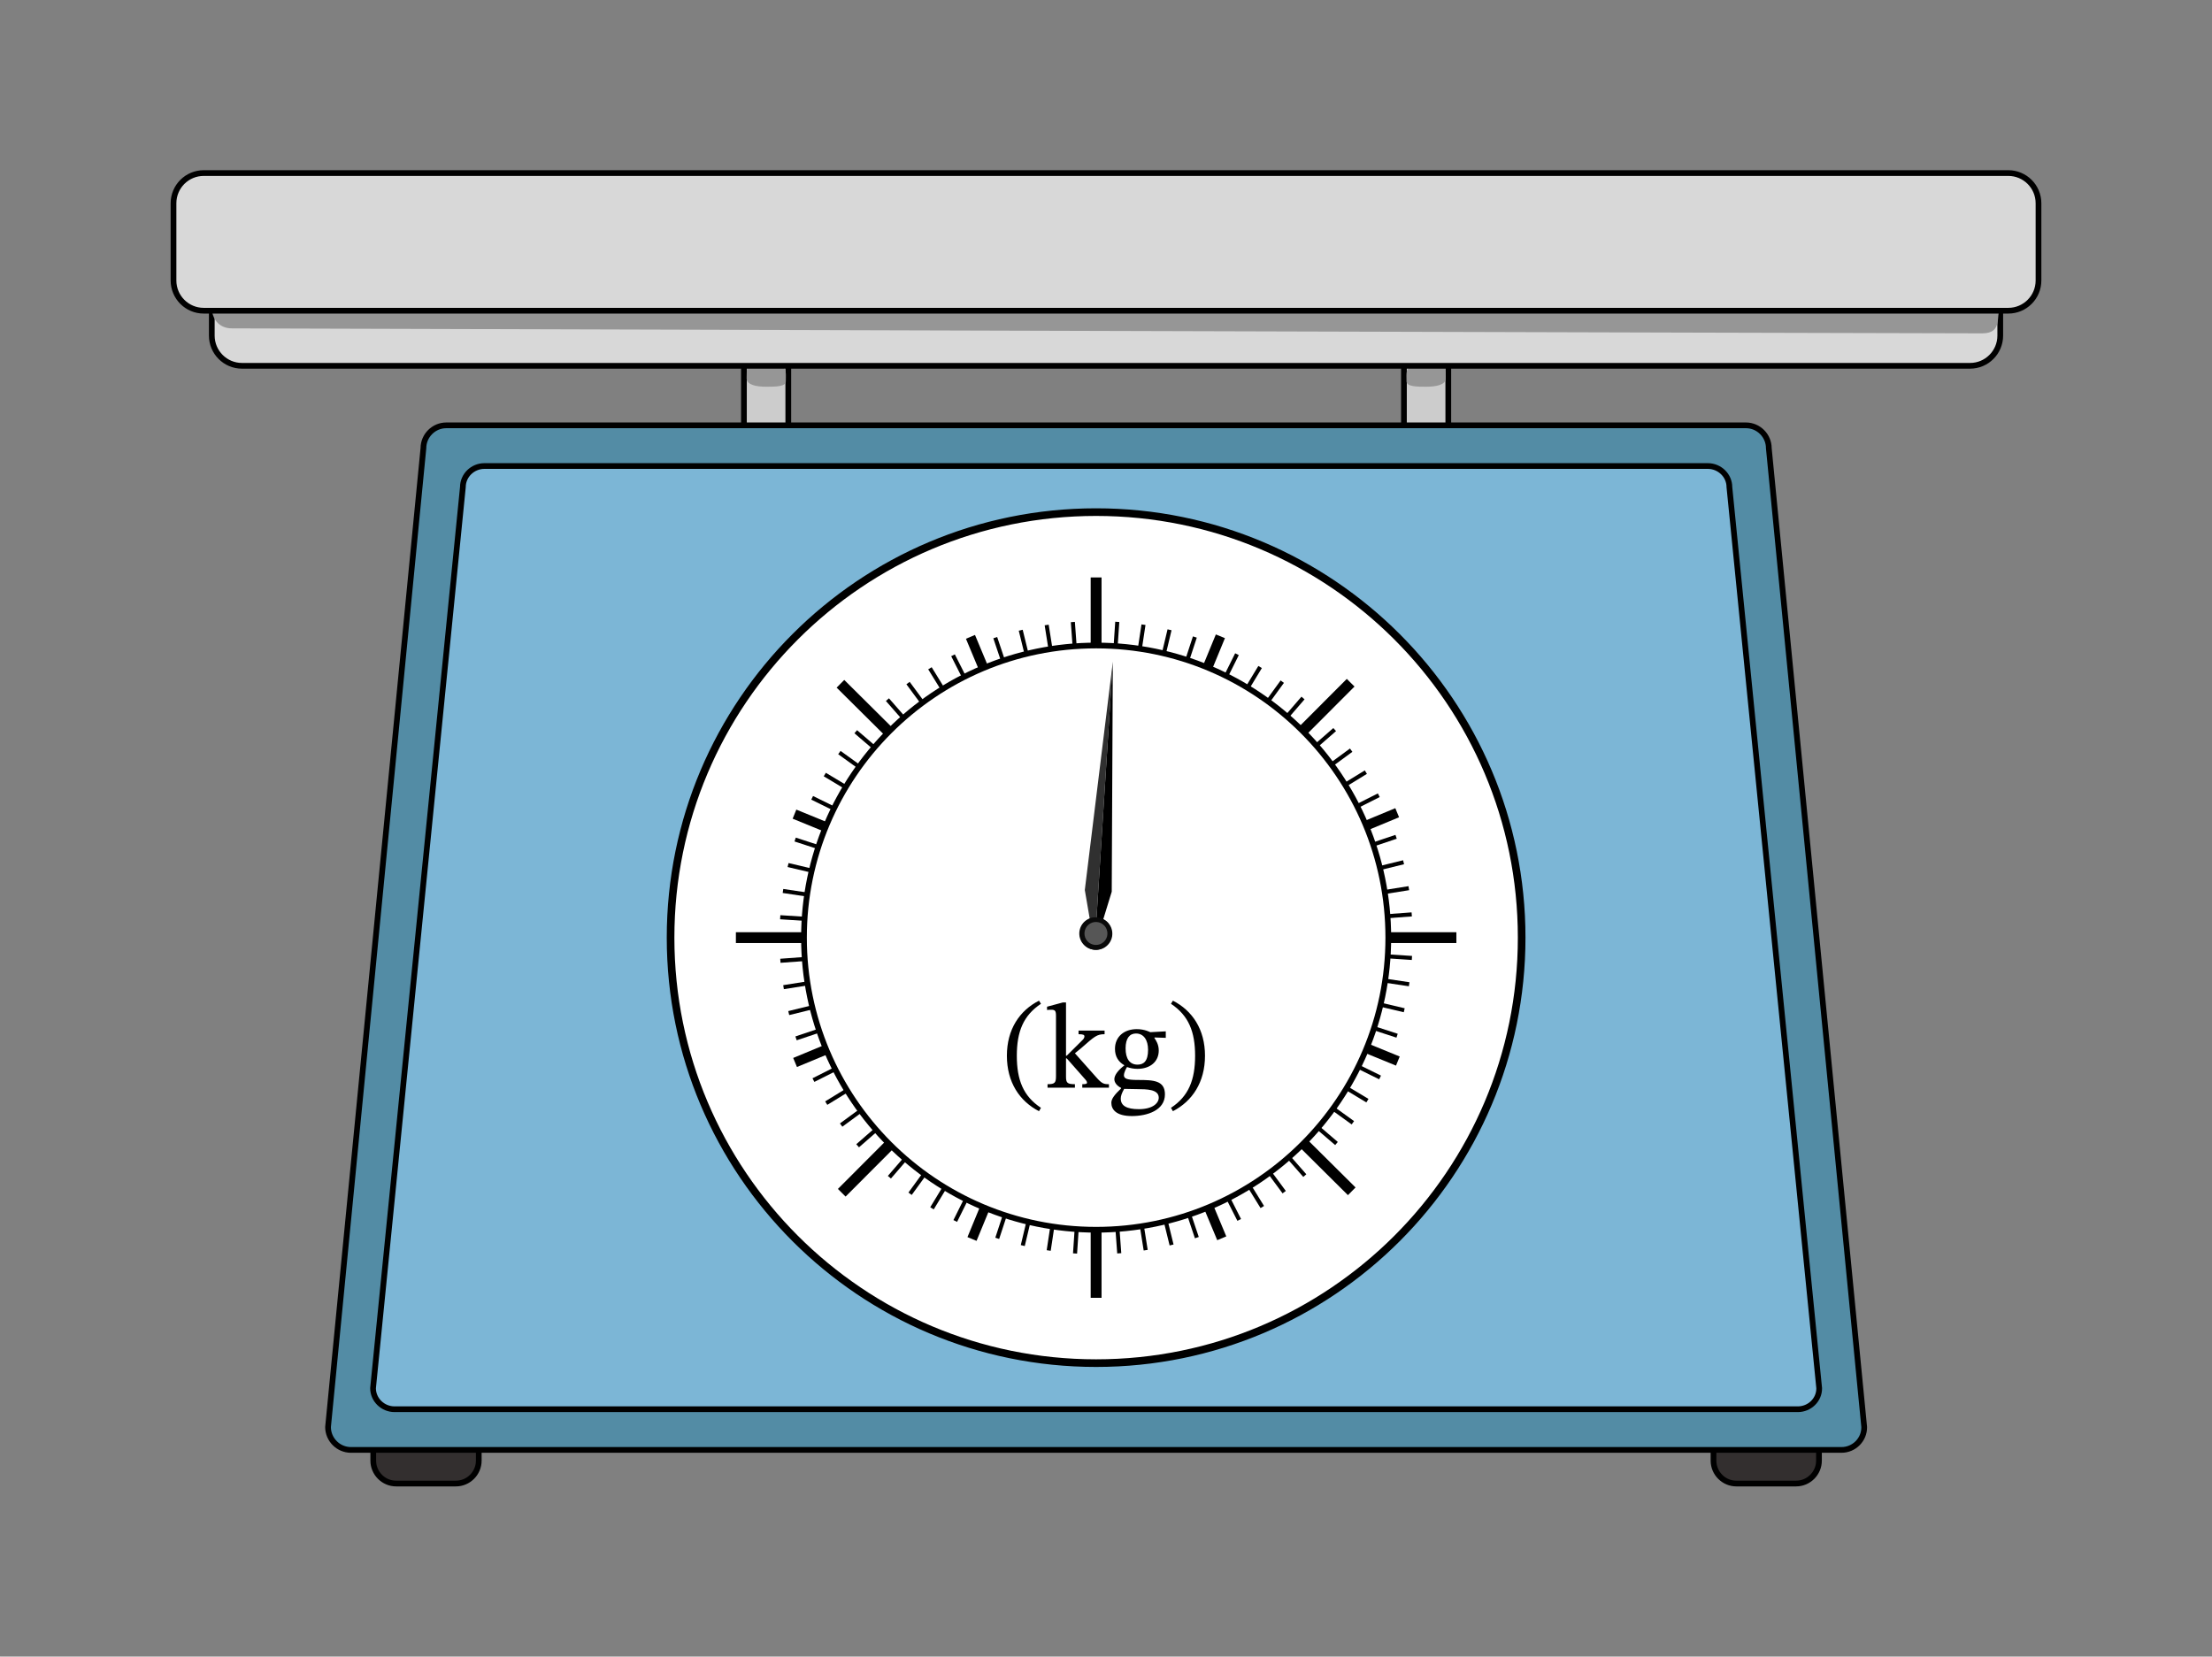 <svg xmlns="http://www.w3.org/2000/svg" width="272.64" height="204.213" viewBox="0 0 204.48 153.16" class="displayed_equation">
  <rect x="0" y="0" width="204.48" height="153.16" fill="#808080" stroke="none"/>
  <defs>
    <clipPath id="svg176174593674tikz_00004a">
      <path d="M 34 125 L 45 125 L 45 137.426 L 34 137.426 Z M 34 125" />
    </clipPath>
    <clipPath id="svg176174593674tikz_00004b">
      <path d="M 27 118 L 52 118 L 52 137.426 L 27 137.426 Z M 27 118" />
    </clipPath>
    <clipPath id="svg176174593674tikz_00004c">
      <path d="M 158 125 L 169 125 L 169 137.426 L 158 137.426 Z M 158 125" />
    </clipPath>
    <clipPath id="svg176174593674tikz_00004d">
      <path d="M 150 118 L 176 118 L 176 137.426 L 150 137.426 Z M 150 118" />
    </clipPath>
    <clipPath id="svg176174593674tikz_00004e">
      <path d="M 22 31 L 180 31 L 180 137.426 L 22 137.426 Z M 22 31" />
    </clipPath>
    <clipPath id="svg176174593674tikz_00004f">
      <path d="M 27 35 L 176 35 L 176 137.426 L 27 137.426 Z M 27 35" />
    </clipPath>
    <clipPath id="svg176174593674tikz_00004g">
      <path d="M 15.734 18 L 188.746 18 L 188.746 42 L 15.734 42 Z M 15.734 18" />
    </clipPath>
    <clipPath id="svg176174593674tikz_00004h">
      <path d="M 16 16 L 188.746 16 L 188.746 29 L 16 29 Z M 16 16" />
    </clipPath>
    <clipPath id="svg176174593674tikz_00004i">
      <path d="M 15.734 15.734 L 188.746 15.734 L 188.746 37 L 15.734 37 Z M 15.734 15.734" />
    </clipPath>
  </defs>
  <path d="M1297.812 1107.381L1338.828 1107.381 1338.828 1240.741 1297.812 1240.741zM687.695 1107.381L728.711 1107.381 728.711 1240.741 687.695 1240.741zM687.695 1107.381" transform="matrix(.1 0 0 -.1 0 153.16)" fill="#ccc" stroke-width="5.291" stroke="#000" stroke-miterlimit="10" />
  <g clip-path="url(#svg176174593674tikz_00004a)">
    <path d="M 42.141 125.77 L 36.621 125.77 C 35.457 125.77 34.504 126.723 34.504 127.883 L 34.504 135.043 C 34.504 136.207 35.457 137.16 36.621 137.16 L 42.141 137.16 C 43.305 137.16 44.258 136.207 44.258 135.043 L 44.258 127.883 C 44.258 126.723 43.305 125.77 42.141 125.77 Z M 42.141 125.77" fill="#332f2f" />
  </g>
  <g clip-path="url(#svg176174593674tikz_00004b)">
    <path d="M 421.406 273.905 L 366.211 273.905 C 354.57 273.905 345.039 264.373 345.039 252.772 L 345.039 181.17 C 345.039 169.53 354.57 159.998 366.211 159.998 L 421.406 159.998 C 433.047 159.998 442.578 169.53 442.578 181.17 L 442.578 252.772 C 442.578 264.373 433.047 273.905 421.406 273.905 Z M 421.406 273.905" transform="matrix(.1 0 0 -.1 0 153.16)" fill="none" stroke-width="5.291" stroke="#000" stroke-miterlimit="10" />
  </g>
  <g clip-path="url(#svg176174593674tikz_00004c)">
    <path d="M 166.031 125.77 L 160.512 125.77 C 159.348 125.77 158.398 126.723 158.398 127.883 L 158.398 135.043 C 158.398 136.207 159.348 137.16 160.512 137.16 L 166.031 137.16 C 167.195 137.16 168.148 136.207 168.148 135.043 L 168.148 127.883 C 168.148 126.723 167.195 125.77 166.031 125.77 Z M 166.031 125.77" fill="#332f2f" />
  </g>
  <g clip-path="url(#svg176174593674tikz_00004d)">
    <path d="M 1660.312 273.905 L 1605.117 273.905 C 1593.477 273.905 1583.984 264.373 1583.984 252.772 L 1583.984 181.17 C 1583.984 169.53 1593.477 159.998 1605.117 159.998 L 1660.312 159.998 C 1671.953 159.998 1681.484 169.53 1681.484 181.17 L 1681.484 252.772 C 1681.484 264.373 1671.953 273.905 1660.312 273.905 Z M 1660.312 273.905" transform="matrix(.1 0 0 -.1 0 153.16)" fill="none" stroke-width="5.291" stroke="#000" stroke-miterlimit="10" />
  </g>
  <path d="M 170.23 134.051 L 32.441 134.051 C 31.277 134.051 30.324 133.098 30.324 131.934 L 39.141 41.441 C 39.141 40.277 40.094 39.324 41.258 39.324 L 161.395 39.324 C 162.559 39.324 163.512 40.277 163.512 41.441 L 172.328 131.934 C 172.348 133.098 171.395 134.051 170.23 134.051" fill="#538ca5" />
  <g clip-path="url(#svg176174593674tikz_00004e)">
    <path d="M 1702.305 191.092 L 324.414 191.092 C 312.773 191.092 303.242 200.623 303.242 212.264 L 391.406 1117.186 C 391.406 1128.827 400.938 1138.358 412.578 1138.358 L 1613.945 1138.358 C 1625.586 1138.358 1635.117 1128.827 1635.117 1117.186 L 1723.281 212.264 C 1723.477 200.623 1713.945 191.092 1702.305 191.092" transform="matrix(.1 0 0 -.1 0 153.16)" fill="none" stroke-width="5.291" stroke="#000" stroke-miterlimit="10" />
  </g>
  <path d="M 166.191 130.289 L 36.477 130.289 C 35.383 130.289 34.484 129.414 34.484 128.344 L 42.789 45.035 C 42.789 43.965 43.684 43.086 44.781 43.086 L 157.871 43.086 C 158.969 43.086 159.867 43.965 159.867 45.035 L 168.168 128.344 C 168.184 129.414 167.285 130.289 166.191 130.289" fill="#7cb6d6" />
  <g clip-path="url(#svg176174593674tikz_00004f)">
    <path d="M 1661.914 228.709 L 364.766 228.709 C 353.828 228.709 344.844 237.459 344.844 248.162 L 427.891 1081.248 C 427.891 1091.952 436.836 1100.741 447.812 1100.741 L 1578.711 1100.741 C 1589.688 1100.741 1598.672 1091.952 1598.672 1081.248 L 1681.68 248.162 C 1681.836 237.459 1672.852 228.709 1661.914 228.709" transform="matrix(.1 0 0 -.1 0 153.16)" fill="none" stroke-width="5.291" stroke="#000" stroke-miterlimit="10" />
  </g>
  <path d="M 1406.641 664.725 C 1406.641 447.459 1230.508 271.327 1013.242 271.327 C 796.016 271.327 619.883 447.459 619.883 664.725 C 619.883 881.991 796.016 1058.123 1013.242 1058.123 C 1230.508 1058.123 1406.641 881.991 1406.641 664.725 Z M 1406.641 664.725" transform="matrix(.1 0 0 -.1 0 153.16)" fill="#fff" stroke-width="7.054" stroke="#000" stroke-miterlimit="10" />
  <path d="M 132.273 86.688 C 132.273 103.781 118.418 117.637 101.324 117.637 C 84.234 117.637 70.379 103.781 70.379 86.688 C 70.379 69.598 84.234 55.742 101.324 55.742 C 118.418 55.742 132.273 69.598 132.273 86.688 Z M 132.273 86.688" fill="#fff" />
  <path d="M 100.824 119.988 L 101.828 119.988 L 101.828 53.387 L 100.824 53.387 Z M 100.824 119.988" />
  <path d="M 98.988 57.523 L 99.363 57.496 L 103.652 115.859 L 103.277 115.887 Z M 98.988 57.523" />
  <path d="M 72.125 88.641 L 130.488 84.352 L 130.516 84.727 L 72.152 89.016 Z M 72.125 88.641" />
  <path d="M 92.008 114.43 L 110.277 58.836 L 110.633 58.953 L 92.363 114.547 Z M 92.008 114.43" />
  <path d="M 82.074 108.719 L 120.309 64.41 L 120.594 64.656 L 82.359 108.961 Z M 82.074 108.719" />
  <path d="M 75.109 99.691 L 127.371 73.355 L 127.543 73.691 L 75.281 100.027 Z M 75.109 99.691" />
  <path d="M 73.445 77.797 L 73.562 77.441 L 129.207 95.578 L 129.09 95.934 Z M 73.445 77.797" />
  <path d="M 78.984 67.793 L 79.227 67.508 L 123.668 105.578 L 123.426 105.867 Z M 78.984 67.793" />
  <path d="M 87.93 60.668 L 88.266 60.5 L 114.723 112.703 L 114.387 112.871 Z M 87.93 60.668" />
  <path d="M 96.57 57.812 L 96.941 57.754 L 106.094 115.555 L 105.723 115.613 Z M 96.57 57.812" />
  <path d="M 72.402 91.082 L 130.203 81.93 L 130.262 82.301 L 72.461 91.453 Z M 72.402 91.082" />
  <path d="M 94.363 115.113 L 107.93 58.184 L 108.297 58.27 L 94.73 115.203 Z M 94.363 115.113" />
  <path d="M 83.977 110.258 L 118.383 62.91 L 118.688 63.133 L 84.281 110.477 Z M 83.977 110.258" />
  <path d="M 76.281 101.828 L 126.164 71.227 L 126.359 71.547 L 76.477 102.148 Z M 76.281 101.828" />
  <path d="M 72.805 80.16 L 72.895 79.793 L 129.852 93.219 L 129.766 93.586 Z M 72.805 80.16" />
  <path d="M 77.484 69.73 L 77.703 69.426 L 125.172 103.652 L 124.949 103.957 Z M 77.484 69.73" />
  <path d="M 85.805 61.883 L 86.125 61.688 L 116.848 111.496 L 116.527 111.691 Z M 85.805 61.883" />
  <path d="M 94.176 58.312 L 94.539 58.223 L 108.484 115.059 L 108.121 115.148 Z M 94.176 58.312" />
  <path d="M 72.867 93.48 L 129.703 79.535 L 129.793 79.902 L 72.957 93.848 Z M 72.867 93.48" />
  <path d="M 96.758 115.586 L 105.52 57.727 L 105.891 57.781 L 97.129 115.641 Z M 96.758 115.586" />
  <path d="M 85.992 111.617 L 116.324 61.57 L 116.648 61.766 L 86.316 111.812 Z M 85.992 111.617" />
  <path d="M 77.645 103.867 L 124.793 69.203 L 125.016 69.508 L 77.867 104.168 Z M 77.645 103.867" />
  <path d="M 72.352 82.559 L 72.406 82.188 L 130.293 90.812 L 130.238 91.184 Z M 72.352 82.559" />
  <path d="M 76.148 71.77 L 76.344 71.449 L 126.504 101.598 L 126.309 101.922 Z M 76.148 71.77" />
  <path d="M 83.789 63.266 L 84.09 63.039 L 118.863 110.109 L 118.562 110.332 Z M 83.789 63.266" />
  <path d="M 91.824 59.012 L 92.18 58.895 L 110.816 114.363 L 110.461 114.484 Z M 91.824 59.012" />
  <path d="M 73.527 95.824 L 128.996 77.188 L 129.117 77.543 L 73.648 96.18 Z M 73.527 95.824" />
  <path d="M 99.191 115.875 L 103.094 57.48 L 103.469 57.508 L 99.566 115.902 Z M 99.191 115.875" />
  <path d="M 88.137 112.801 L 114.18 60.398 L 114.516 60.566 L 88.473 112.969 Z M 88.137 112.801" />
  <path d="M 79.156 105.789 L 123.254 67.312 L 123.504 67.594 L 79.406 106.074 Z M 79.156 105.789" />
  <path d="M 72.113 84.992 L 72.137 84.613 L 130.531 88.379 L 130.508 88.754 Z M 72.113 84.992" />
  <path d="M 74.996 73.93 L 75.16 73.594 L 127.66 99.445 L 127.492 99.785 Z M 74.996 73.93" />
  <path d="M 81.895 64.809 L 82.176 64.562 L 120.758 108.566 L 120.477 108.812 Z M 81.895 64.809" />
  <path d="M 68.027 87.188 L 134.629 87.188 L 134.629 86.188 L 68.027 86.188 Z M 68.027 87.188" />
  <path d="M 73.324 97.812 L 128.984 74.719 L 129.332 75.559 L 73.672 98.648 Z M 73.324 97.812" />
  <path d="M 77.457 109.922 L 124.5 62.766 L 125.211 63.473 L 78.168 110.629 Z M 77.457 109.922" />
  <path d="M 89.434 114.375 L 112.395 58.656 L 113.234 59 L 90.273 114.723 Z M 89.434 114.375" />
  <path d="M 89.293 59.055 L 90.129 58.703 L 113.359 114.309 L 112.523 114.66 Z M 89.293 59.055" />
  <path d="M 77.34 63.574 L 78.043 62.863 L 125.309 109.785 L 124.605 110.496 Z M 77.34 63.574" />
  <path d="M 73.273 75.691 L 73.613 74.852 L 129.391 97.68 L 129.047 98.52 Z M 73.273 75.691" />
  <path d="M 1283.164 664.725 C 1283.164 515.663 1162.344 394.803 1013.242 394.803 C 864.18 394.803 743.359 515.663 743.359 664.725 C 743.359 813.788 864.18 934.647 1013.242 934.647 C 1162.344 934.647 1283.164 813.788 1283.164 664.725 Z M 1283.164 664.725" transform="matrix(.1 0 0 -.1 0 153.16)" fill="#fff" stroke-width="1.764" stroke="#000" stroke-miterlimit="10" />
  <path d="M 1283.359 664.725 C 1283.359 515.545 1162.422 394.647 1013.242 394.647 C 864.102 394.647 743.203 515.545 743.203 664.725 C 743.203 813.866 864.102 934.803 1013.242 934.803 C 1162.422 934.803 1283.359 813.866 1283.359 664.725 Z M 1283.359 664.725" transform="matrix(.1 0 0 -.1 0 153.16)" fill="none" stroke-width="5.291" stroke="#000" stroke-miterlimit="10" />
  <path d="M 101.277 86.23 L 100.953 86.211 L 100.281 82.285 L 102.871 61.184 Z M 101.277 86.23" fill="#303030" />
  <path d="M 101.277 86.23 L 101.598 86.254 L 102.77 82.441 L 102.871 61.184 Z M 101.277 86.23" />
  <path d="M 102.367 85.289 C 101.805 84.684 100.855 84.648 100.25 85.211 C 99.645 85.773 99.609 86.723 100.172 87.328 C 100.734 87.938 101.684 87.973 102.289 87.406 C 102.898 86.844 102.934 85.898 102.367 85.289 Z M 102.367 85.289" fill="#090909" />
  <path d="M 101.355 85.258 C 100.77 85.219 100.262 85.664 100.223 86.246 C 100.184 86.832 100.629 87.34 101.215 87.379 C 101.797 87.418 102.305 86.973 102.344 86.391 C 102.383 85.805 101.938 85.297 101.355 85.258 Z M 101.355 85.258" fill="#565656" />
  <path d="M 101.746 84.883 C 100.953 84.652 100.121 85.109 99.891 85.906 C 99.66 86.699 100.113 87.531 100.91 87.762 C 101.703 87.992 102.535 87.535 102.766 86.742 C 102.996 85.945 102.539 85.113 101.746 84.883 Z M 101.746 84.883" fill="#090909" />
  <path d="M 101.371 85.242 C 100.789 85.207 100.285 85.656 100.25 86.242 C 100.215 86.828 100.664 87.332 101.246 87.363 C 101.836 87.398 102.34 86.953 102.371 86.367 C 102.406 85.781 101.961 85.277 101.371 85.242 Z M 101.371 85.242" fill="#565656" />
  <path d="M72.328 33.93C72.328 33.918 72.332 33.906 72.336 33.895 72.082 33.762 71.832 33.711 71.574 33.684 71.414 33.641 71.223 33.633 71.043 33.633 71.027 33.629 71.012 33.629 70.996 33.625 70.902 33.613 70.812 33.617 70.73 33.637 70.52 33.645 70.422 33.539 70.215 33.508L69.508 33.238C69.035 33.117 69.02 34.355 69.02 34.977 69.02 35.598 69.953 35.754 70.82 35.754 71.688 35.754 72.641 35.754 72.641 35.258 72.641 34.598 72.723 34.156 72.328 33.93zM130.34 33.93C130.336 33.918 130.336 33.906 130.332 33.895 130.586 33.762 130.836 33.711 131.09 33.684 131.254 33.641 131.445 33.633 131.621 33.633 131.641 33.629 131.656 33.629 131.672 33.625 131.766 33.613 131.852 33.617 131.938 33.637 132.148 33.645 132.246 33.539 132.453 33.508L133.156 33.238C133.633 33.117 133.648 34.355 133.648 34.977 133.648 35.598 132.715 35.754 131.848 35.754 130.977 35.754 130.023 35.754 130.023 35.258 130.023 34.598 129.945 34.156 130.34 33.93zM130.34 33.93" fill="#969696" />
  <path d="M 182.113 33.82 L 22.367 33.82 C 20.828 33.82 19.578 32.57 19.578 31.027 L 19.578 28.539 C 19.578 26.996 20.828 25.746 22.367 25.746 L 182.113 25.746 C 183.656 25.746 184.906 26.996 184.906 28.539 L 184.906 31.027 C 184.906 32.57 183.656 33.82 182.113 33.82 Z M 182.113 33.82" fill="#d8d8d8" />
  <g clip-path="url(#svg176174593674tikz_00004g)">
    <path d="M 1821.133 1193.397 L 223.672 1193.397 C 208.281 1193.397 195.781 1205.897 195.781 1221.327 L 195.781 1246.209 C 195.781 1261.639 208.281 1274.139 223.672 1274.139 L 1821.133 1274.139 C 1836.562 1274.139 1849.062 1261.639 1849.062 1246.209 L 1849.062 1221.327 C 1849.062 1205.897 1836.562 1193.397 1821.133 1193.397 Z M 1821.133 1193.397" transform="matrix(.1 0 0 -.1 0 153.16)" fill="none" stroke-width="5.291" stroke="#000" stroke-miterlimit="10" />
  </g>
  <path d="M 184.906 25.746 C 184.906 25.148 185.41 27.32 185.059 26.918 C 184.617 26.375 183.961 26.012 183.242 26.055 C 177.953 25.746 172.672 25.785 167.379 25.77 C 162.09 25.754 156.801 25.742 151.516 25.75 C 141.055 25.762 130.598 25.773 120.141 25.785 C 99.109 25.809 78.062 25.637 57.039 26.367 C 51.668 26.555 46.293 26.609 40.918 26.609 C 39.887 26.57 38.859 26.547 37.828 26.539 C 32.363 26.492 26.898 26.496 21.438 26.512 C 20.195 26.508 19.574 27.473 19.578 28.438 C 19.574 29.398 20.191 30.363 21.438 30.359 C 26.898 30.379 177.117 30.82 183.242 30.82 C 185.184 30.82 184.465 29.129 184.906 28.539 C 185.215 28.148 184.906 26.305 184.906 25.746 Z M 184.906 25.746" fill="#969696" />
  <g clip-path="url(#svg176174593674tikz_00004h)">
    <path d="M 185.648 28.727 L 18.832 28.727 C 17.289 28.727 16.039 27.477 16.039 25.934 L 16.039 18.793 C 16.039 17.25 17.289 16 18.832 16 L 185.648 16 C 187.191 16 188.441 17.25 188.441 18.793 L 188.441 25.934 C 188.441 27.477 187.191 28.727 185.648 28.727 Z M 185.648 28.727" fill="#d8d8d8" />
  </g>
  <g clip-path="url(#svg176174593674tikz_00004i)">
    <path d="M 1856.484 1244.334 L 188.32 1244.334 C 172.891 1244.334 160.391 1256.834 160.391 1272.264 L 160.391 1343.67 C 160.391 1359.1 172.891 1371.6 188.32 1371.6 L 1856.484 1371.6 C 1871.914 1371.6 1884.414 1359.1 1884.414 1343.67 L 1884.414 1272.264 C 1884.414 1256.834 1871.914 1244.334 1856.484 1244.334 Z M 1856.484 1244.334" transform="matrix(.1 0 0 -.1 0 153.16)" fill="none" stroke-width="5.291" stroke="#000" stroke-miterlimit="10" />
  </g>
  <path d="M93.078 97.605C93.078 100.059 94.25 101.809 96.047 102.734L96.227 102.422C94.598 101.352 93.996 99.848 93.996 97.605 93.996 95.383 94.598 93.887 96.227 92.805L96.047 92.516C94.25 93.43 93.078 95.172 93.078 97.605M102.512 100.559L102.512 100.238C102.047 100.238 101.867 100.203 101.332 99.59L99.367 97.379 99.926 96.922C101.188 95.816 101.387 95.617 102.109 95.617L102.109 95.285 99.703 95.285 99.703 95.617C100.129 95.617 100.246 95.676 100.246 95.816 100.246 95.996 100.094 96.129 100.047 96.176L98.609 97.605 98.543 97.605 98.543 92.684 98.242 92.684 96.789 93.074 96.789 93.375C96.789 93.375 97.012 93.355 97.168 93.355 97.539 93.355 97.617 93.453 97.617 93.922L97.617 99.5C97.617 100.113 97.504 100.238 96.836 100.238L96.836 100.559 99.367 100.559 99.367 100.238C98.664 100.238 98.543 100.113 98.543 99.543L98.543 97.848 98.609 97.848 100.359 99.836C100.414 99.891 100.484 100.004 100.484 100.102 100.484 100.203 100.371 100.238 100.047 100.238L100.047 100.559 102.512 100.559M103.93 98.508C103.402 98.91 103.012 99.379 103.012 99.777 103.012 100.09 103.258 100.395 103.637 100.582L103.637 100.629C103.035 101.207 102.734 101.586 102.734 101.957 102.734 102.566 103.168 103.184 104.633 103.184 106.035 103.184 107.688 102.668 107.688 101.176 107.688 99.891 106.617 99.848 105.211 99.848 104.184 99.848 103.895 99.734 103.895 99.398 103.895 99.211 104.074 98.809 104.184 98.652 104.477 98.754 104.789 98.82 105.145 98.82 106.316 98.82 107.117 98.16 107.117 97.125 107.117 96.566 106.871 96.199 106.719 95.973L106.719 95.918 107.766 95.953 107.766 95.352 106.328 95.43C106.328 95.43 105.824 95.148 105.09 95.148 103.906 95.148 103.07 95.852 103.07 96.969 103.07 97.691 103.391 98.172 103.93 98.484zM105.012 95.551C105.723 95.551 106.129 96.152 106.129 97.059 106.129 98.117 105.715 98.43 105.156 98.43 104.43 98.43 104.051 97.883 104.051 96.922 104.051 95.988 104.43 95.551 105.012 95.551zM103.918 100.672C104.074 100.672 104.285 100.684 105.18 100.695 105.926 100.707 107.117 100.684 107.117 101.488 107.117 101.965 106.594 102.547 105.277 102.547 104.141 102.547 103.605 102.223 103.605 101.574 103.605 101.34 103.684 101.086 103.918 100.672M111.391 97.605C111.391 95.172 110.219 93.43 108.426 92.516L108.246 92.805C109.875 93.887 110.477 95.383 110.477 97.605 110.477 99.848 109.875 101.352 108.246 102.422L108.426 102.734C110.219 101.809 111.391 100.059 111.391 97.605" />
</svg>